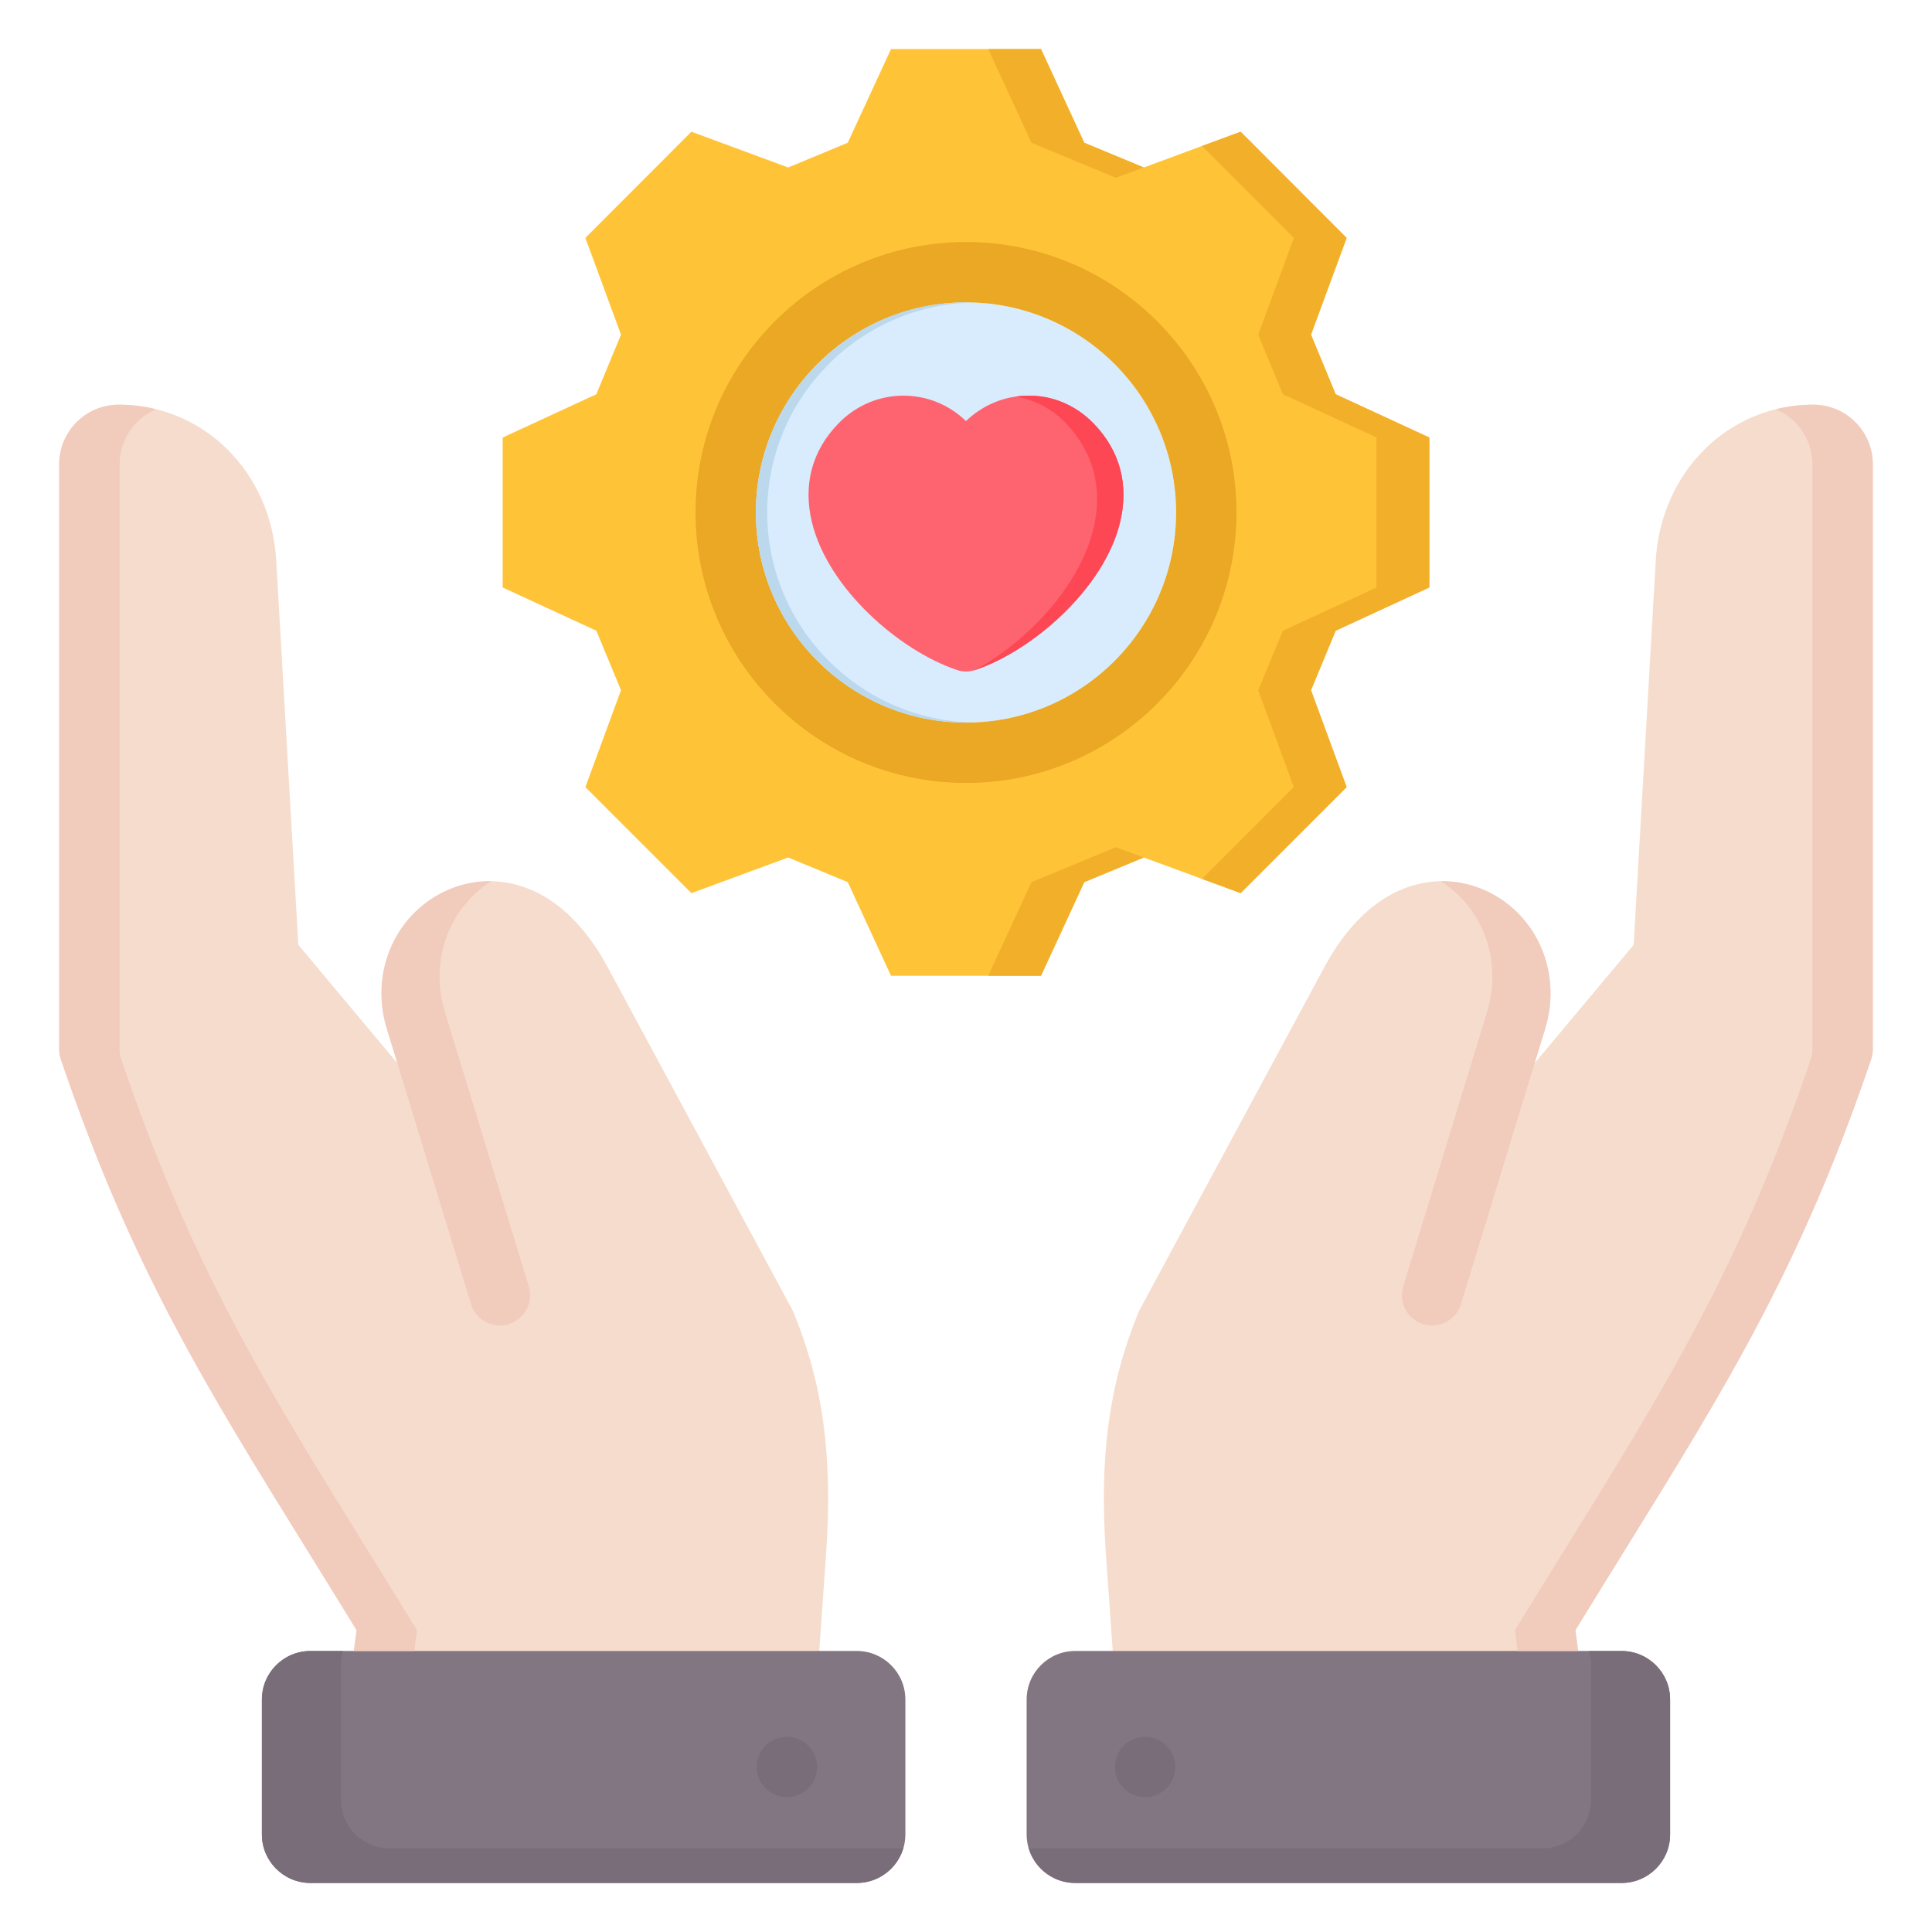 <svg xmlns="http://www.w3.org/2000/svg" id="Layer_1" viewBox="0 0 512 512" data-name="Layer 1"><path d="m378.786 155.686v-39.743l-24.821-11.463-6.537-15.79 9.446-25.647-28.1-28.137-25.649 9.477-15.788-6.556-11.465-24.827h-39.743l-11.465 24.827-15.788 6.556-25.65-9.477-28.099 28.137 9.445 25.647-6.536 15.79-24.821 11.463v39.743l24.823 11.464 6.534 15.765-9.445 25.676 28.098 28.098 25.651-9.446 15.79 6.535 11.463 24.822h39.743l11.463-24.822 15.79-6.535 25.65 9.446 28.099-28.098-9.446-25.676 6.535-15.765z" fill="#ffc338"></path><path d="m256.014 207.493c-39.531 0-71.692-32.161-71.692-71.693s32.161-71.665 71.692-71.665 71.665 32.148 71.665 71.665-32.148 71.693-71.665 71.693zm0-127.357c-30.709 0-55.692 24.971-55.692 55.665s24.983 55.693 55.692 55.693 55.665-24.984 55.665-55.693-24.972-55.665-55.665-55.665z" fill="#eaa824"></path><path d="m256.01 80.136c-30.707 0-55.689 24.972-55.689 55.668s24.982 55.69 55.689 55.69 55.668-24.982 55.668-55.69-24.973-55.668-55.668-55.668z" fill="#d8ecfe"></path><path d="m203.321 135.803c0-30.193 24.174-54.83 54.188-55.63-.5-.013-.997-.038-1.5-.038-30.707 0-55.689 24.972-55.689 55.668s24.982 55.69 55.689 55.69c.503 0 1-.025 1.5-.038-30.014-.8-54.188-25.447-54.188-55.652z" fill="#bcd8ed"></path><g fill="#f2b02a"><path d="m295.717 47.12 7.408-2.737-15.788-6.556-11.465-24.827h-14l11.465 24.827z"></path><path d="m378.786 155.686v-39.743l-24.821-11.463-6.537-15.79 9.446-25.647-28.1-28.137-10.226 3.778 24.326 24.359-9.446 25.647 6.537 15.79 24.821 11.463v39.743l-24.823 11.464-6.535 15.765 9.446 25.676-24.331 24.33 10.232 3.768 28.099-28.098-9.446-25.676 6.535-15.765z"></path><path d="m295.717 224.514-22.382 9.264-11.463 24.822h14l11.463-24.822 15.79-6.535z"></path></g><path d="m289.816 112.223c-4.764-4.914-11.075-7.556-17.782-7.369-6.024.145-11.638 2.513-16.034 6.726-4.382-4.203-9.987-6.574-16.001-6.725-6.674-.156-13.023 2.444-17.803 7.357-7.003 7.194-9.433 16.254-7.026 26.199 4.265 17.635 23.264 34.049 38.421 39.144.786.264 1.604.396 2.423.396s1.639-.132 2.425-.397c15.148-5.099 34.134-21.516 38.395-39.148 2.403-9.944-.027-19.002-7.017-26.183z" fill="#fe646f"></path><path d="m289.816 112.223c-4.764-4.914-11.075-7.556-17.782-7.369-.973.023-1.93.126-2.878.264 5.142.798 9.888 3.363 13.66 7.421 6.99 7.489 9.42 16.935 7.017 27.304-3.635 15.688-17.989 30.447-31.534 37.746.046-.014.094-.019.139-.035 15.148-5.099 34.134-21.516 38.395-39.148 2.403-9.944-.027-19.002-7.017-26.183z" fill="#fd4755"></path><g><g><path d="m31.459 107.25c22.469 0 40.416 17.771 41.746 41.329l5.858 101.811 26.249 31.376-2.819-9.221c-4.645-15.259 2.61-31.155 16.887-36.981 12.091-4.915 29.393-2.033 41.688 20.794l48.925 90.791c.135.251.257.51.365.775 7.794 19.117 10.355 38.209 8.566 63.844l-1.809 25.766h9.957c7.084 0 12.848 5.763 12.848 12.847v35.772c0 7.084-5.764 12.847-12.848 12.847h-144.818c-7.084 0-12.847-5.763-12.847-12.847v-35.772c0-7.084 5.763-12.847 12.847-12.847h11.523s.727-5.518.727-5.518c-4.512-7.37-8.817-14.314-12.994-21.052-27.18-43.844-46.817-75.522-65.394-130.27-.28-.828-.424-1.696-.424-2.57v-155.107c0-8.694 7.073-15.767 15.767-15.767z" fill="#f6dccd"></path><path d="m82.255 437.534h144.818c7.091 0 12.848 5.757 12.848 12.848v35.771c0 7.091-5.757 12.847-12.847 12.847h-144.82c-7.09 0-12.847-5.756-12.847-12.847v-35.772c0-7.091 5.757-12.847 12.847-12.847z" fill="#837683"></path><path d="m82.254 437.534h8.636c-.348 1.164-.541 2.395-.541 3.671v35.772c0 7.084 5.763 12.847 12.847 12.847h136.184c-1.584 5.3-6.499 9.176-12.307 9.176h-144.819c-7.084 0-12.847-5.763-12.847-12.847v-35.772c0-7.084 5.763-12.847 12.847-12.847z" fill="#7a6d7a"></path><path d="m213.864 462.286c3.288 2.948 3.572 7.993.624 11.31-2.919 3.288-7.993 3.572-11.281.624-3.288-2.92-3.6-7.994-.652-11.282s7.993-3.6 11.31-.652z" fill="#7a6d7a" fill-rule="evenodd"></path><g fill="#f1cbbc"><path d="m119.38 235.564c3.279-1.333 6.943-2.085 10.785-2.029-11.019 6.976-16.25 20.703-12.443 34.048.028.098 22.411 73.34 22.411 73.34 1.292 4.225-1.086 8.697-5.312 9.989-4.221 1.291-8.696-1.086-9.989-5.311l-22.339-73.057c-4.645-15.259 2.61-31.155 16.887-36.981z"></path><path d="m31.459 107.25c3.438 0 6.77.421 9.953 1.21-5.7 2.377-9.72 8.005-9.72 14.557v155.107c0 .874.144 1.743.424 2.57 18.576 54.748 38.214 86.425 65.394 130.27 4.177 6.737 8.482 13.682 12.994 21.052l-.727 5.518h-16s.727-5.518.727-5.518c-4.512-7.37-8.817-14.314-12.994-21.052-27.18-43.844-46.817-75.522-65.394-130.27-.28-.828-.424-1.696-.424-2.57v-155.107c0-8.694 7.073-15.767 15.767-15.767z"></path></g></g><g><path d="m480.541 107.25c-22.469 0-40.416 17.771-41.746 41.329l-5.858 101.811-26.249 31.376 2.819-9.221c4.645-15.259-2.61-31.155-16.887-36.981-12.091-4.915-29.393-2.033-41.688 20.794l-48.925 90.791c-.135.251-.257.51-.365.775-7.794 19.117-10.355 38.209-8.566 63.844l1.809 25.766h-9.957c-7.084 0-12.848 5.763-12.848 12.847v35.772c0 7.084 5.764 12.847 12.848 12.847h144.818c7.084 0 12.847-5.763 12.847-12.847v-35.772c0-7.084-5.763-12.847-12.847-12.847h-11.523l-.727-5.518c4.512-7.37 8.817-14.314 12.994-21.052 27.18-43.844 46.817-75.522 65.394-130.27.28-.828.424-1.696.424-2.57v-155.107c0-8.694-7.073-15.767-15.767-15.767z" fill="#f6dccd"></path><path d="m284.927 437.534h144.818c7.091 0 12.848 5.757 12.848 12.848v35.771c0 7.091-5.757 12.847-12.847 12.847h-144.819c-7.09 0-12.847-5.756-12.847-12.847v-35.772c0-7.091 5.757-12.847 12.847-12.847z" fill="#837683"></path><path d="m429.746 437.534h-8.636c.348 1.164.541 2.395.541 3.671v35.772c0 7.084-5.763 12.847-12.847 12.847h-136.184c1.584 5.3 6.499 9.176 12.307 9.176h144.818c7.084 0 12.847-5.763 12.847-12.847v-35.772c0-7.084-5.763-12.847-12.847-12.847z" fill="#7a6d7a"></path><path d="m298.136 462.286c-3.288 2.948-3.572 7.993-.624 11.31 2.919 3.288 7.993 3.572 11.281.624 3.288-2.92 3.6-7.994.652-11.282s-7.993-3.6-11.31-.652z" fill="#7a6d7a" fill-rule="evenodd"></path><g fill="#f1cbbc"><path d="m392.62 235.564c-3.279-1.333-6.943-2.085-10.785-2.029 11.019 6.976 16.25 20.703 12.443 34.048-.028.098-22.411 73.34-22.411 73.34-1.292 4.225 1.086 8.697 5.312 9.989 4.221 1.291 8.696-1.086 9.989-5.311l22.339-73.057c4.645-15.259-2.61-31.155-16.887-36.981z"></path><path d="m480.541 107.25c-3.438 0-6.77.421-9.953 1.21 5.7 2.377 9.72 8.005 9.72 14.557v155.107c0 .874-.144 1.743-.424 2.57-18.576 54.748-38.214 86.425-65.394 130.27-4.177 6.737-8.482 13.682-12.994 21.052l.727 5.518h16l-.727-5.518c4.512-7.37 8.817-14.314 12.994-21.052 27.18-43.844 46.817-75.522 65.394-130.27.28-.828.424-1.696.424-2.57v-155.107c0-8.694-7.073-15.767-15.767-15.767z"></path></g></g></g></svg>